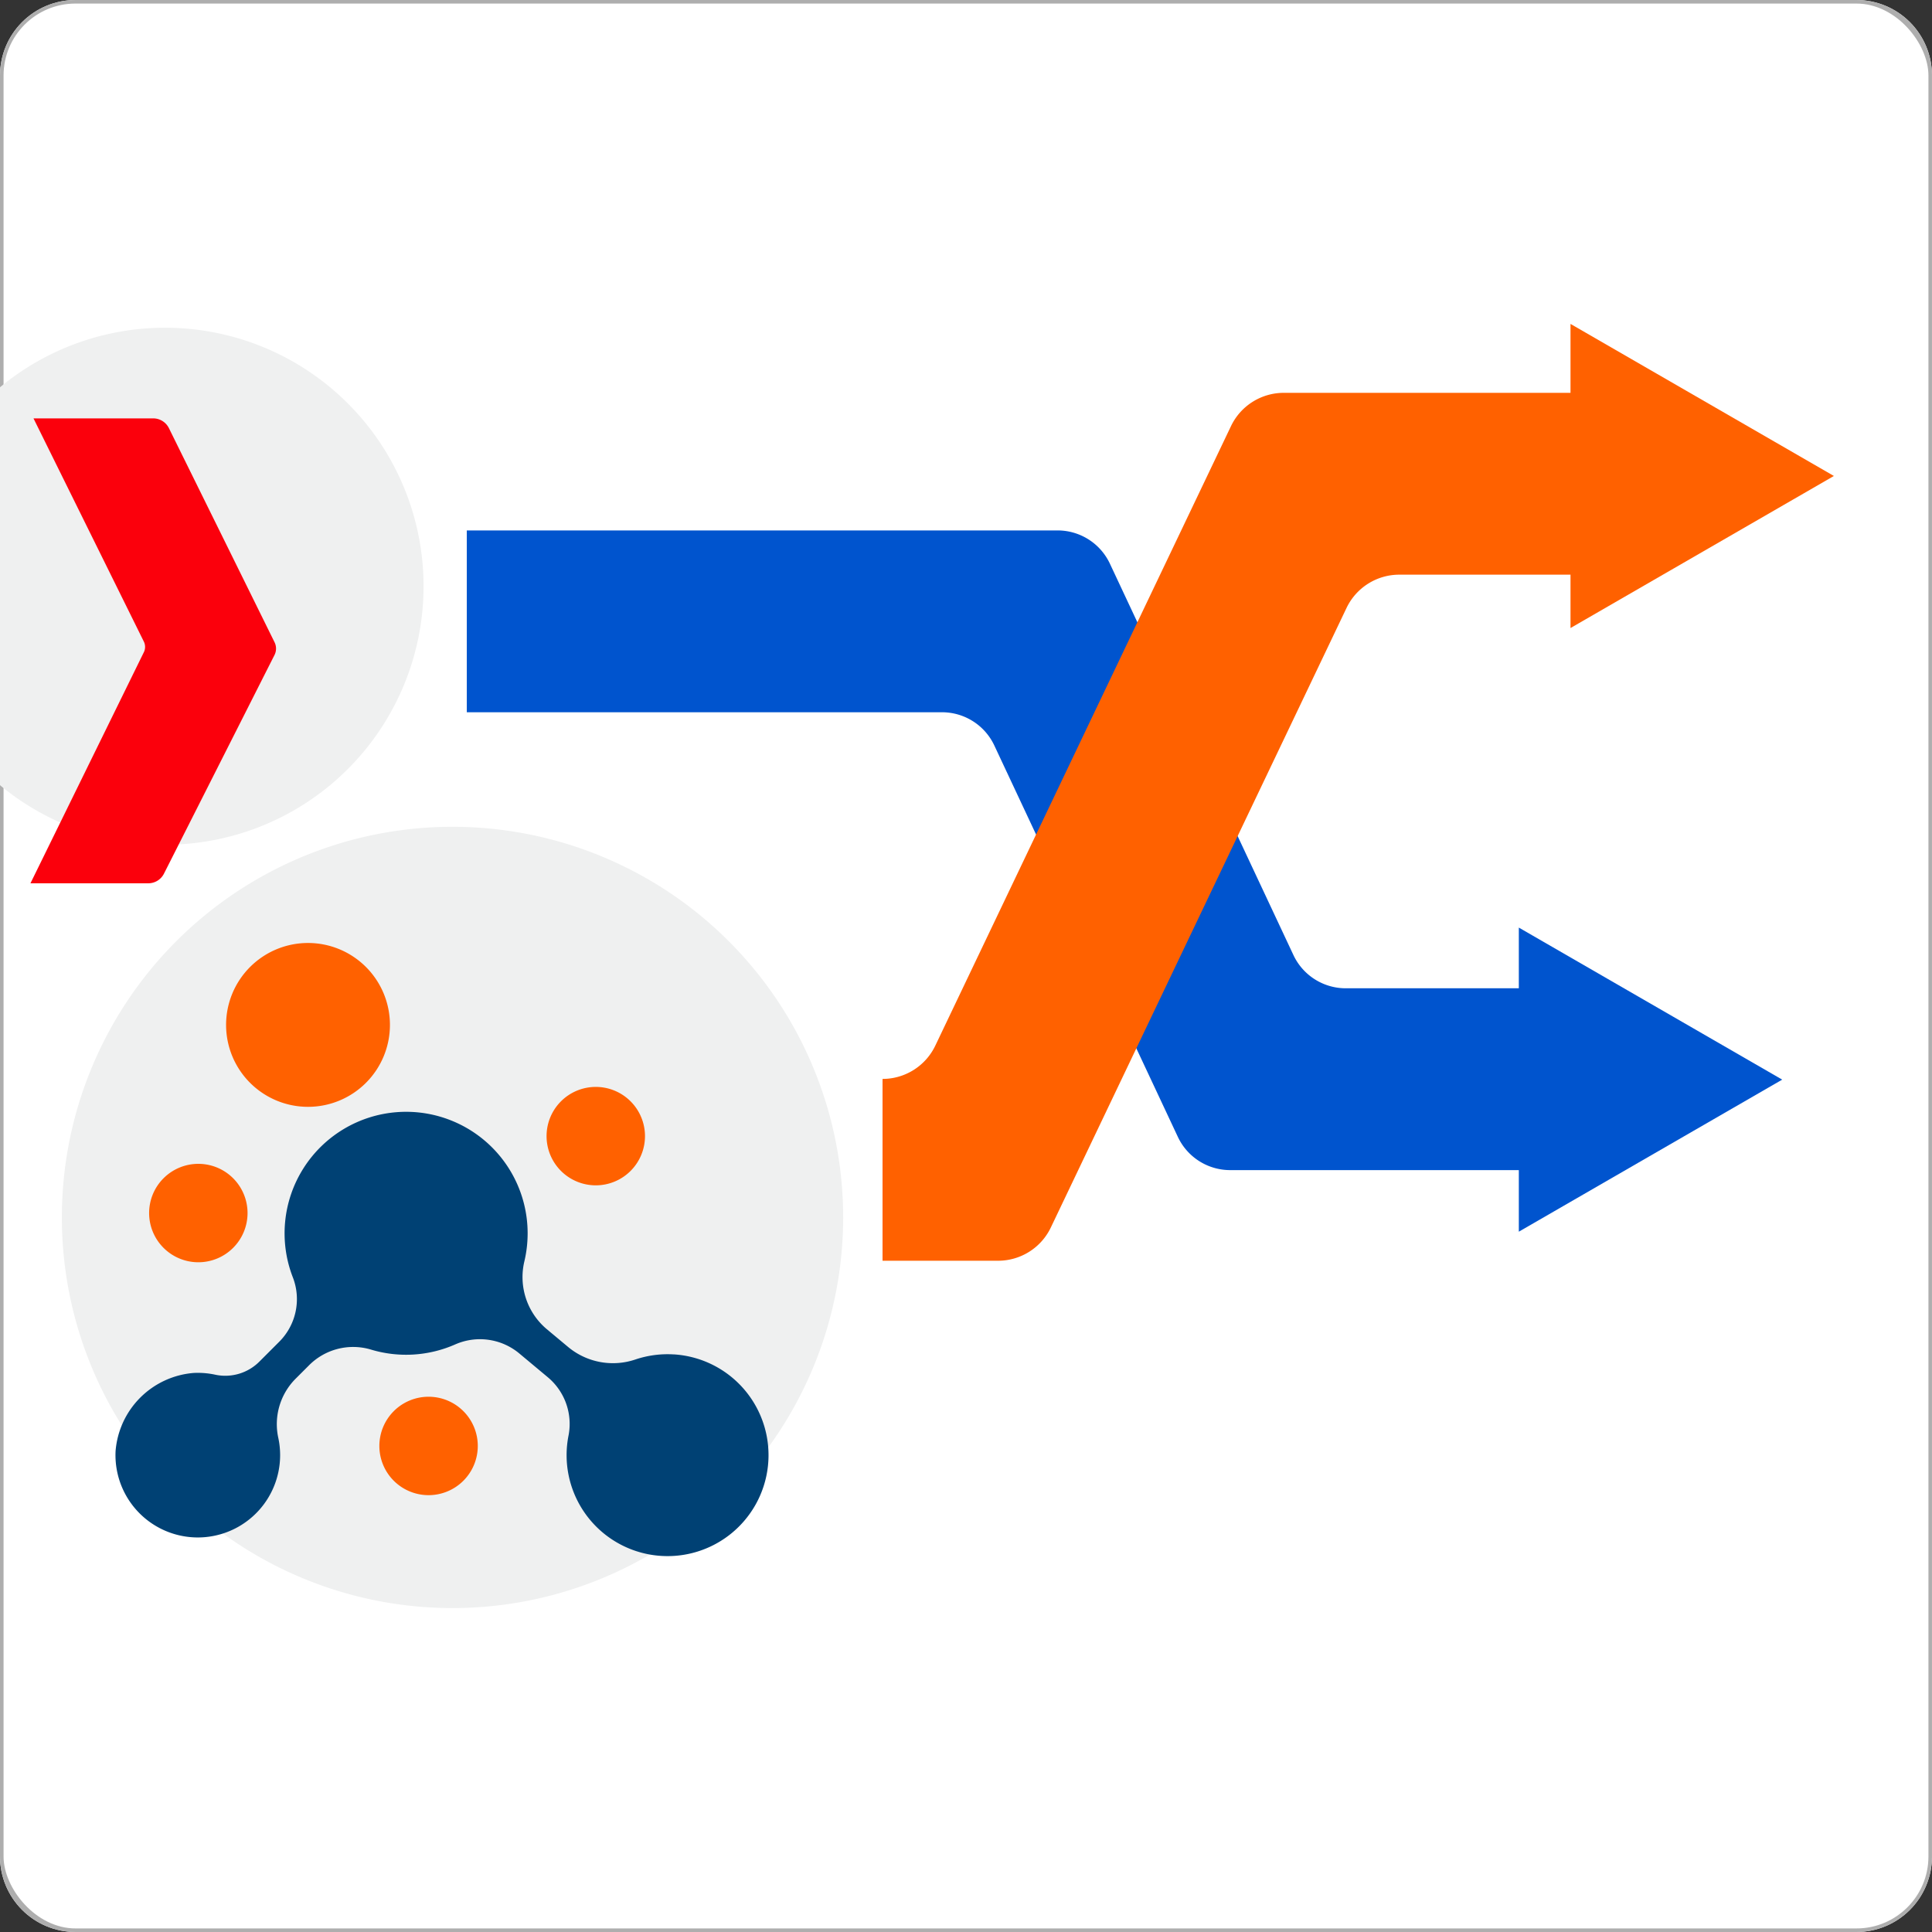 <svg xmlns="http://www.w3.org/2000/svg" xmlns:xlink="http://www.w3.org/1999/xlink" width="270.889" height="270.889" viewBox="0 0 270.889 270.889">
  <rect x="0" y="0" width="270.889" height="270.889" fill="#333333" stroke="none"/>
  <defs>
    <clipPath id="clip-path">
      <path id="Rectangle_34" data-name="Rectangle 34" d="M10.585,0H260.3a10.587,10.587,0,0,1,10.587,10.587V260.3A10.586,10.586,0,0,1,260.3,270.889H10.585A10.585,10.585,0,0,1,0,260.3V10.585A10.585,10.585,0,0,1,10.585,0Z" transform="translate(1390.426 1825.106)" fill="none"/>
    </clipPath>
  </defs>
  <g id="t4" transform="translate(-1390.426 -1825.106)" clip-path="url(#clip-path)">
    <path id="Path_55" data-name="Path 55" d="M1669.729,2095.991H1420.011a10.587,10.587,0,0,1-10.586-10.586V1835.687a10.587,10.587,0,0,1,10.586-10.586h249.718a10.587,10.587,0,0,1,10.586,10.586v249.718a10.587,10.587,0,0,1-10.586,10.586" transform="translate(-19 0.004)" fill="#fff"/>
    <rect id="Rectangle_31" data-name="Rectangle 31" width="270.89" height="270.89" rx="10.586" transform="translate(1390.425 1825.105)" fill="none" stroke="#aeaeae" stroke-miterlimit="10" stroke-width="1"/>
    <path id="Path_56" data-name="Path 56" d="M1527.646,1995.8a54.773,54.773,0,1,1-54.773-54.773,54.773,54.773,0,0,1,54.773,54.773" transform="translate(-19 0.004)" fill="#eff0f0"/>
    <path id="Path_57" data-name="Path 57" d="M1468.814,1907.3a36.245,36.245,0,1,1-36.246-36.246,36.246,36.246,0,0,1,36.246,36.246" transform="translate(-19 0.004)" fill="#eff0f0"/>
    <path id="Rectangle_33" data-name="Rectangle 33" d="M10.585,0H260.3a10.587,10.587,0,0,1,10.587,10.587V260.3A10.586,10.586,0,0,1,260.3,270.889H10.585A10.585,10.585,0,0,1,0,260.3V10.585A10.585,10.585,0,0,1,10.585,0Z" transform="translate(1390.426 1825.106)" fill="none"/>
    <path id="Path_58" data-name="Path 58" d="M1430.9,1883.766h-16.776l15.472,31.3a1.681,1.681,0,0,1,0,1.485l-15.9,32.4h16.519a2.463,2.463,0,0,0,2.2-1.352l15.5-30.66a1.989,1.989,0,0,0,.009-1.779l-14.813-30.024a2.463,2.463,0,0,0-2.209-1.373" transform="translate(-19 0.004)" fill="#fb000c"/>
    <path id="Path_59" data-name="Path 59" d="M1409.426,1879.405V1935.2a36.246,36.246,0,1,0,0-55.795" transform="translate(-19 0.004)" fill="none"/>
    <path id="Path_60" data-name="Path 60" d="M1464.1,1968.806a11.487,11.487,0,1,1-11.487-11.487,11.487,11.487,0,0,1,11.487,11.487" transform="translate(-19 0.004)" fill="#ff6100"/>
    <path id="Path_61" data-name="Path 61" d="M1444.135,1995.186a6.9,6.9,0,1,1-6.9-6.9,6.9,6.9,0,0,1,6.9,6.9" transform="translate(-19 0.004)" fill="#ff6100"/>
    <path id="Path_62" data-name="Path 62" d="M1499.861,1984.4a6.9,6.9,0,1,1-6.9-6.9,6.9,6.9,0,0,1,6.9,6.9" transform="translate(-19 0.004)" fill="#ff6100"/>
    <path id="Path_63" data-name="Path 63" d="M1476.417,2027.841a6.9,6.9,0,1,1-6.9-6.9,6.9,6.9,0,0,1,6.9,6.9" transform="translate(-19 0.004)" fill="#ff6100"/>
    <path id="Path_64" data-name="Path 64" d="M1503.943,2015.009a14.167,14.167,0,0,0-5.4.7,9.825,9.825,0,0,1-9.432-1.722l-3.03-2.529a9.532,9.532,0,0,1-3.127-9.526,17.039,17.039,0,1,0-32.456,2.3,8.448,8.448,0,0,1-1.951,9.029l-2.721,2.722a6.753,6.753,0,0,1-6.19,1.875,11.6,11.6,0,0,0-3.044-.253,11.946,11.946,0,0,0-10.96,10.944,11.543,11.543,0,1,0,22.8-1.909,9.02,9.02,0,0,1,2.5-8.283l1.8-1.8a8.721,8.721,0,0,1,8.678-2.237,17.078,17.078,0,0,0,11.863-.724,8.615,8.615,0,0,1,9,1.305l3.915,3.268a8.523,8.523,0,0,1,2.959,8.177,14.156,14.156,0,1,0,14.8-11.341" transform="translate(-19 0.004)" fill="#004174"/>
    <path id="Path_65" data-name="Path 65" d="M1418.1,1995.8a54.773,54.773,0,1,0,54.774-54.773A54.774,54.774,0,0,0,1418.1,1995.8" transform="translate(-19 0.004)" fill="none"/>
    <path id="Path_66" data-name="Path 66" d="M1624.78,1989.165h-42.871a8.1,8.1,0,0,1-7.335-4.661l-25.731-54.873a8.1,8.1,0,0,0-7.334-4.662h-66.632v-25.494h82.835a8.1,8.1,0,0,1,7.335,4.661l25.731,54.873a8.1,8.1,0,0,0,7.334,4.661h26.668Z" transform="translate(-19 0.004)" fill="#0054ce"/>
    <path id="Path_67" data-name="Path 67" d="M1622.383,1955.16V1997.8l36.93-21.321Z" transform="translate(-19 0.004)" fill="#0054ce"/>
    <path id="Path_68" data-name="Path 68" d="M1632.27,1880.182h-42.846a8.2,8.2,0,0,0-7.4,4.669l-41.456,86.858a8.2,8.2,0,0,1-7.4,4.67v25.494h16.2a8.2,8.2,0,0,0,7.4-4.669l41.456-86.858a8.2,8.2,0,0,1,7.4-4.669h26.643Z" transform="translate(-19 0.004)" fill="#ff6100"/>
    <path id="Path_69" data-name="Path 69" d="M1629.629,1913.161v-42.643l36.93,21.321Z" transform="translate(-19 0.004)" fill="#ff6100"/>
  </g>
</svg>
